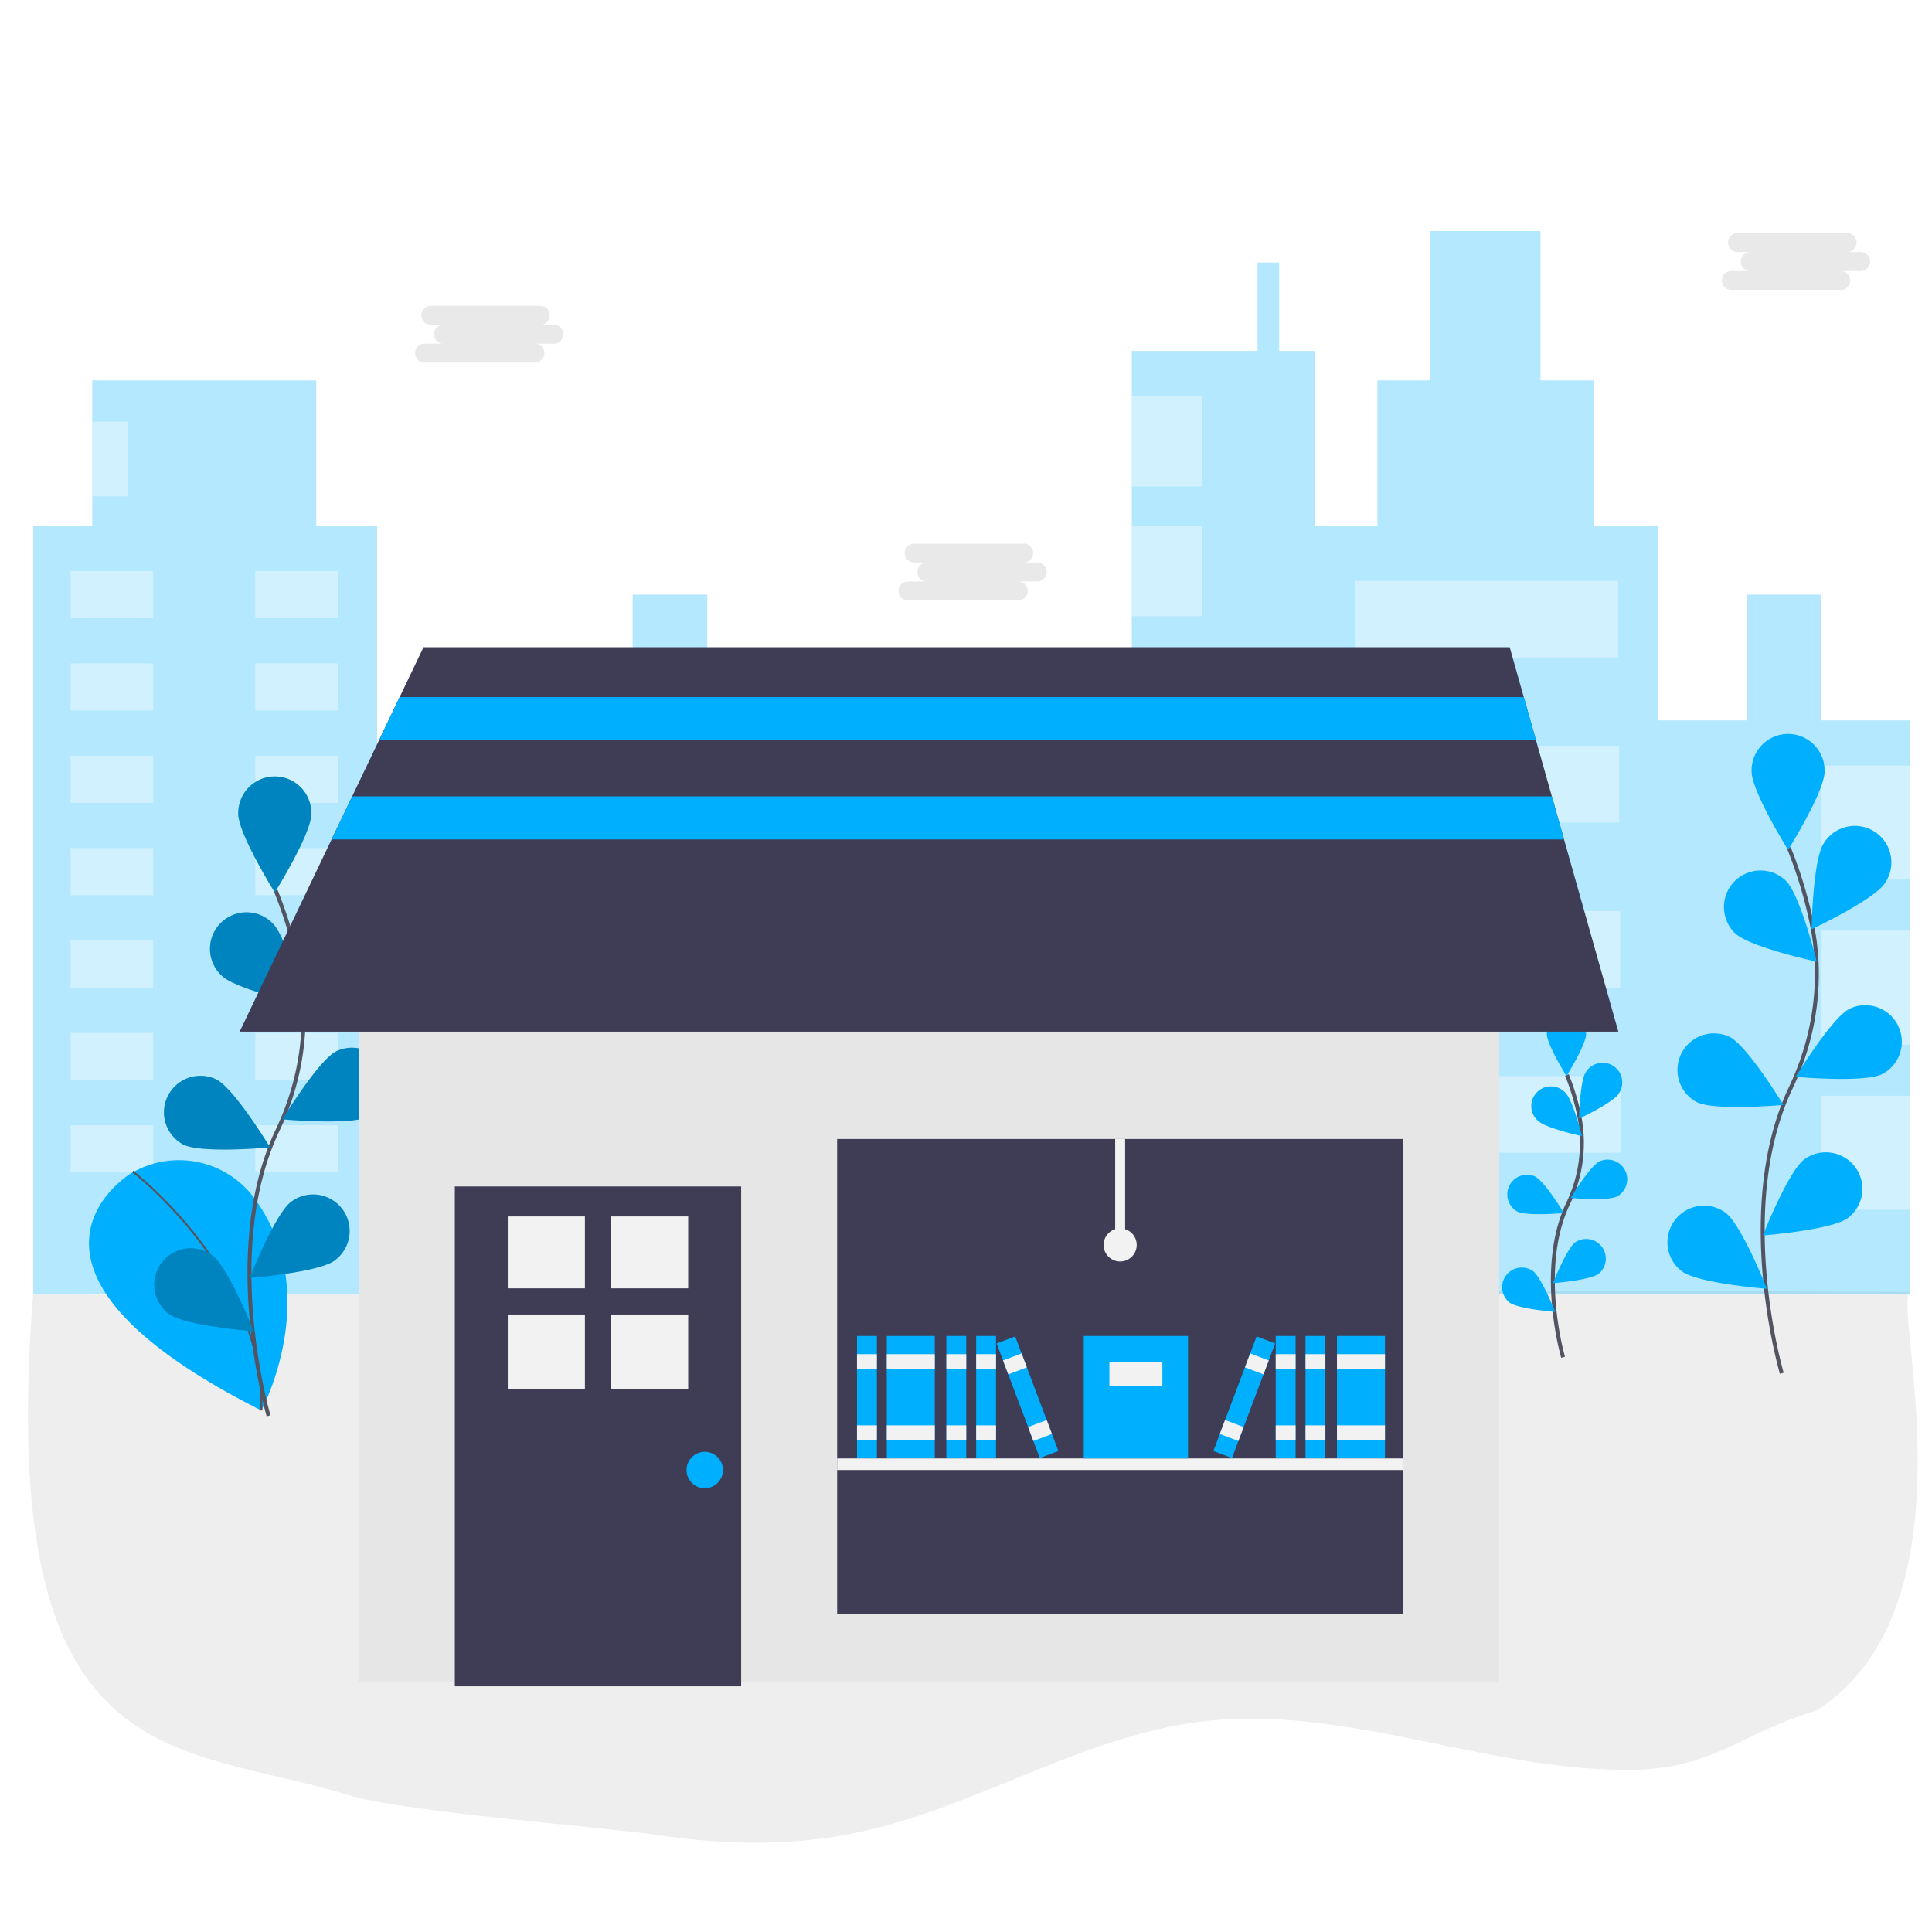 <?xml version="1.0" encoding="UTF-8" standalone="no"?>
<svg
   xmlns:dc="http://purl.org/dc/elements/1.1/"
   xmlns:cc="http://creativecommons.org/ns#"
   xmlns:rdf="http://www.w3.org/1999/02/22-rdf-syntax-ns#"
   xmlns:svg="http://www.w3.org/2000/svg"
   xmlns="http://www.w3.org/2000/svg"
   xmlns:xlink="http://www.w3.org/1999/xlink"
   xmlns:sodipodi="http://sodipodi.sourceforge.net/DTD/sodipodi-0.dtd"
   xmlns:inkscape="http://www.inkscape.org/namespaces/inkscape"
   width="175mm"
   height="175mm"
   viewBox="0 0 175 175"
   version="1.1"
   id="svg8"
   inkscape:version="1.0.1 (3bc2e813f5, 2020-09-07)"
   sodipodi:docname="commerces.svg"
   inkscape:export-filename="C:\Users\ilefevre\Documents\Cmonsite\Pictos Accès direct\Recadré\associations2.png"
   inkscape:export-xdpi="58.057144"
   inkscape:export-ydpi="58.057144">
  <defs
     id="defs2">
    <linearGradient
       id="ac3cc305-f6db-42f4-bbbd-32121ee27a74"
       x1="403.57"
       y1="833.5"
       x2="403.57"
       y2="218.16"
       gradientUnits="userSpaceOnUse">
      <stop
         offset="0"
         stop-color="gray"
         stop-opacity="0.25"
         id="stop994" />
      <stop
         offset="0.54"
         stop-color="gray"
         stop-opacity="0.12"
         id="stop996" />
      <stop
         offset="1"
         stop-color="gray"
         stop-opacity="0.1"
         id="stop998" />
    </linearGradient>
    <linearGradient
       id="ad14f186-b27f-416c-b629-0bafa2f1236e"
       x1="940.67"
       y1="825.72"
       x2="940.67"
       y2="263.72"
       xlink:href="#ac3cc305-f6db-42f4-bbbd-32121ee27a74" />
    <linearGradient
       id="ad14f186-b27f-416c-b629-0bafa2f1236e-4"
       x1="940.67"
       y1="825.72"
       x2="940.67"
       y2="263.72"
       xlink:href="#ac3cc305-f6db-42f4-bbbd-32121ee27a74" />
    <linearGradient
       id="f98c7255-8898-49c2-b340-75dadcc4ae5e"
       x1="819.93"
       y1="598.64"
       x2="819.93"
       y2="132.32"
       gradientUnits="userSpaceOnUse">
      <stop
         offset="0"
         stop-color="gray"
         stop-opacity="0.25"
         id="stop3105" />
      <stop
         offset="0.54"
         stop-color="gray"
         stop-opacity="0.12"
         id="stop3107" />
      <stop
         offset="1"
         stop-color="gray"
         stop-opacity="0.1"
         id="stop3109" />
    </linearGradient>
    <linearGradient
       id="92d33834-2d44-41fb-b7c9-5faa6db61f67"
       x1="855.68"
       y1="218.69"
       x2="855.68"
       y2="216.24"
       xlink:href="#f98c7255-8898-49c2-b340-75dadcc4ae5e" />
    <linearGradient
       id="2353f27f-2b2f-460e-adf7-0d1e44be71db"
       x1="476.17"
       y1="658.02"
       x2="476.17"
       y2="395.19"
       gradientTransform="rotate(90,629.01,560.64)"
       xlink:href="#f98c7255-8898-49c2-b340-75dadcc4ae5e" />
    <linearGradient
       id="4f6991c1-2d70-49f7-ad45-4cbe0a2e669a"
       x1="476.5"
       y1="725.77"
       x2="476.5"
       y2="463.92"
       gradientTransform="rotate(90,643.61,568.06)"
       xlink:href="#f98c7255-8898-49c2-b340-75dadcc4ae5e" />
    <linearGradient
       id="0ab0c4d5-5a87-488b-b190-408bea02e292"
       x1="456.74"
       y1="719.17"
       x2="456.74"
       y2="457.32"
       gradientTransform="rotate(90,617.54,562.87)"
       xlink:href="#f98c7255-8898-49c2-b340-75dadcc4ae5e" />
    <linearGradient
       id="7820c60a-6dd2-4e9e-820c-a335a5d419d8"
       x1="450.43"
       y1="726.27"
       x2="450.43"
       y2="464.42"
       gradientTransform="translate(123.74,-187.29)"
       xlink:href="#f98c7255-8898-49c2-b340-75dadcc4ae5e" />
    <linearGradient
       id="2438f751-850d-4f24-a458-729e3ad7bb58"
       x1="1003.59"
       y1="245.51"
       x2="1003.59"
       y2="74.84"
       gradientTransform="rotate(90,999.905,155.125)"
       xlink:href="#f98c7255-8898-49c2-b340-75dadcc4ae5e" />
    <linearGradient
       id="68c414b5-14a5-48aa-8252-53bc3664f500"
       x1="864.79"
       y1="849.53"
       x2="864.79"
       y2="427.42"
       xlink:href="#f98c7255-8898-49c2-b340-75dadcc4ae5e" />
    <linearGradient
       id="dcdd7e1b-93ae-4349-854b-9912b47642c8"
       x1="513.67"
       y1="843.12"
       x2="513.67"
       y2="56.12"
       gradientUnits="userSpaceOnUse">
      <stop
         offset="0"
         stop-color="gray"
         stop-opacity="0.25"
         id="stop4913" />
      <stop
         offset="0.54"
         stop-color="gray"
         stop-opacity="0.12"
         id="stop4915" />
      <stop
         offset="1"
         stop-color="gray"
         stop-opacity="0.1"
         id="stop4917" />
    </linearGradient>
    <linearGradient
       id="1e2c0012-142b-4e80-b266-1fa459546aa8"
       x1="567.33"
       y1="839.89"
       x2="567.33"
       y2="127.09"
       gradientUnits="userSpaceOnUse">
      <stop
         offset="0"
         stop-color="gray"
         stop-opacity="0.25"
         id="stop5769" />
      <stop
         offset="0.54"
         stop-color="gray"
         stop-opacity="0.12"
         id="stop5771" />
      <stop
         offset="1"
         stop-color="gray"
         stop-opacity="0.1"
         id="stop5773" />
    </linearGradient>
    <linearGradient
       id="96fd64a0-6351-4330-b812-2613840b356c"
       x1="625.32"
       y1="588.18"
       x2="625.32"
       y2="218.67"
       gradientUnits="userSpaceOnUse">
      <stop
         offset="0"
         stop-color="gray"
         stop-opacity="0.25"
         id="stop9059" />
      <stop
         offset="0.54"
         stop-color="gray"
         stop-opacity="0.12"
         id="stop9061" />
      <stop
         offset="1"
         stop-color="gray"
         stop-opacity="0.1"
         id="stop9063" />
    </linearGradient>
    <linearGradient
       id="65aaeda9-82be-4b39-9919-e403ba36e3f2"
       x1="933.17"
       y1="777.5"
       x2="933.17"
       y2="311.68"
       xlink:href="#96fd64a0-6351-4330-b812-2613840b356c" />
    <linearGradient
       id="05d1d1fb-9375-46f7-a562-a16a81ed75db"
       x1="187.32"
       y1="814.44"
       x2="187.32"
       y2="271.29"
       xlink:href="#96fd64a0-6351-4330-b812-2613840b356c" />
    <linearGradient
       id="1e2c0012-142b-4e80-b266-1fa459546aa8-6"
       x1="567.33"
       y1="839.89"
       x2="567.33"
       y2="127.09"
       gradientUnits="userSpaceOnUse">
      <stop
         offset="0"
         stop-color="gray"
         stop-opacity="0.25"
         id="stop9825" />
      <stop
         offset="0.54"
         stop-color="gray"
         stop-opacity="0.12"
         id="stop9827" />
      <stop
         offset="1"
         stop-color="gray"
         stop-opacity="0.1"
         id="stop9829" />
    </linearGradient>
    <linearGradient
       id="b7709055-0dd4-48d6-ac10-5a758f15d1a1"
       x1="443.56"
       y1="792.13"
       x2="443.56"
       y2="251.5"
       gradientUnits="userSpaceOnUse">
      <stop
         offset="0"
         stop-color="gray"
         stop-opacity="0.25"
         id="stop10281" />
      <stop
         offset="0.54"
         stop-color="gray"
         stop-opacity="0.12"
         id="stop10283" />
      <stop
         offset="1"
         stop-color="gray"
         stop-opacity="0.1"
         id="stop10285" />
    </linearGradient>
    <linearGradient
       id="f59ba046-7ebe-407e-be3d-c62856fc1078"
       x1="712"
       y1="788.54"
       x2="712"
       y2="248.5"
       xlink:href="#b7709055-0dd4-48d6-ac10-5a758f15d1a1" />
    <linearGradient
       id="65aaeda9-82be-4b39-9919-e403ba36e3f2-0"
       x1="933.17"
       y1="777.5"
       x2="933.17"
       y2="311.68"
       xlink:href="#96fd64a0-6351-4330-b812-2613840b356c" />
    <linearGradient
       id="05d1d1fb-9375-46f7-a562-a16a81ed75db-0"
       x1="187.32"
       y1="814.44"
       x2="187.32"
       y2="271.29"
       xlink:href="#96fd64a0-6351-4330-b812-2613840b356c" />
    <linearGradient
       id="a91ba363-77be-43f7-9cf6-91c4a3880d9c"
       x1="378.37"
       y1="732.81"
       x2="378.37"
       y2="130.21"
       gradientUnits="userSpaceOnUse">
      <stop
         offset="0"
         stop-color="gray"
         stop-opacity="0.25"
         id="stop11358" />
      <stop
         offset="0.54"
         stop-color="gray"
         stop-opacity="0.12"
         id="stop11360" />
      <stop
         offset="1"
         stop-color="gray"
         stop-opacity="0.1"
         id="stop11362" />
    </linearGradient>
    <linearGradient
       id="d1e6aa0e-d79d-4f6f-afbb-c37e9ed80ff9"
       x1="274.44"
       y1="409.32"
       x2="274.44"
       y2="248.16"
       xlink:href="#a91ba363-77be-43f7-9cf6-91c4a3880d9c" />
    <linearGradient
       id="a279b039-1afd-4281-8292-ccd5c8c9b734"
       x1="274.44"
       y1="361.44"
       x2="274.44"
       y2="261.01"
       xlink:href="#a91ba363-77be-43f7-9cf6-91c4a3880d9c" />
    <clipPath
       id="42e7b1d1-2be2-47b0-aacb-a853df270819"
       transform="translate(-179 -60.54)">
      <rect
         id="cf34cfb5-9399-4bae-9cea-d47bbef6cb3a"
         data-name="&lt;Rectangle&gt;"
         x="381.54"
         y="322.72"
         width="143.79"
         height="96.93"
         fill="#fff" />
    </clipPath>
    <linearGradient
       id="972637f2-71db-4198-9c75-a0854a7fe249"
       x1="274.44"
       y1="616.03"
       x2="274.44"
       y2="454.87"
       xlink:href="#a91ba363-77be-43f7-9cf6-91c4a3880d9c" />
    <linearGradient
       id="6c85befd-f960-412c-83e0-663d4b13bf85"
       x1="274.44"
       y1="568.15"
       x2="274.44"
       y2="467.72"
       xlink:href="#a91ba363-77be-43f7-9cf6-91c4a3880d9c" />
    <clipPath
       id="f66b8fac-771d-49bf-85c7-4ce29a79f723"
       transform="translate(-179 -60.54)">
      <rect
         id="7439734d-5f7c-428f-88ce-e68b86a45c07"
         data-name="&lt;Rectangle&gt;"
         x="381.54"
         y="529.42"
         width="143.79"
         height="96.93"
         fill="#fff" />
    </clipPath>
    <linearGradient
       id="598f8edf-c762-4b18-b52d-250fc678075a"
       x1="688.76"
       y1="765.86"
       x2="688.76"
       y2="163.26"
       gradientTransform="rotate(90,665.375,476.845)"
       xlink:href="#a91ba363-77be-43f7-9cf6-91c4a3880d9c" />
    <linearGradient
       id="013b841e-9a42-49b8-8a36-6db9ed002b72"
       x1="688.18"
       y1="568.49"
       x2="688.18"
       y2="409.67"
       gradientTransform="rotate(90,662.7,498.69)"
       xlink:href="#a91ba363-77be-43f7-9cf6-91c4a3880d9c" />
    <linearGradient
       id="f8cab3c1-d868-48bc-b87d-cd2075ddc26a"
       x1="810.6"
       y1="767.54"
       x2="810.6"
       y2="362.71"
       gradientUnits="userSpaceOnUse">
      <stop
         offset="0"
         stop-color="#b3b3b3"
         stop-opacity="0.25"
         id="stop11375" />
      <stop
         offset="0.54"
         stop-color="#b3b3b3"
         stop-opacity="0.1"
         id="stop11377" />
      <stop
         offset="1"
         stop-color="#b3b3b3"
         stop-opacity="0.05"
         id="stop11379" />
    </linearGradient>
    <linearGradient
       id="043d467e-585e-47c7-bb2c-06dd6f5be04b"
       x1="685.49"
       y1="507.08"
       x2="685.49"
       y2="487.6"
       gradientUnits="userSpaceOnUse">
      <stop
         offset="0"
         stop-opacity="0.12"
         id="stop11382" />
      <stop
         offset="0.55"
         stop-opacity="0.09"
         id="stop11384" />
      <stop
         offset="1"
         stop-opacity="0.02"
         id="stop11386" />
    </linearGradient>
    <linearGradient
       id="be08032f-102d-431e-9b5f-1e4ebfc8159b"
       x1="774.99"
       y1="484.73"
       x2="774.99"
       y2="425.15"
       xlink:href="#043d467e-585e-47c7-bb2c-06dd6f5be04b" />
    <linearGradient
       id="d1e6aa0e-d79d-4f6f-afbb-c37e9ed80ff9-4"
       x1="274.44"
       y1="409.32"
       x2="274.44"
       y2="248.16"
       xlink:href="#a91ba363-77be-43f7-9cf6-91c4a3880d9c" />
    <linearGradient
       id="a279b039-1afd-4281-8292-ccd5c8c9b734-0"
       x1="274.44"
       y1="361.44"
       x2="274.44"
       y2="261.01"
       xlink:href="#a91ba363-77be-43f7-9cf6-91c4a3880d9c" />
    <clipPath
       id="42e7b1d1-2be2-47b0-aacb-a853df270819-4"
       transform="translate(-179 -60.54)">
      <rect
         id="cf34cfb5-9399-4bae-9cea-d47bbef6cb3a-6"
         data-name="&lt;Rectangle&gt;"
         x="381.54"
         y="322.72"
         width="143.79"
         height="96.93"
         fill="#fff" />
    </clipPath>
    <linearGradient
       id="972637f2-71db-4198-9c75-a0854a7fe249-1"
       x1="274.44"
       y1="616.03"
       x2="274.44"
       y2="454.87"
       xlink:href="#a91ba363-77be-43f7-9cf6-91c4a3880d9c" />
    <linearGradient
       id="6c85befd-f960-412c-83e0-663d4b13bf85-1"
       x1="274.44"
       y1="568.15"
       x2="274.44"
       y2="467.72"
       xlink:href="#a91ba363-77be-43f7-9cf6-91c4a3880d9c" />
    <clipPath
       id="f66b8fac-771d-49bf-85c7-4ce29a79f723-4"
       transform="translate(-179 -60.54)">
      <rect
         id="7439734d-5f7c-428f-88ce-e68b86a45c07-1"
         data-name="&lt;Rectangle&gt;"
         x="381.54"
         y="529.42"
         width="143.79"
         height="96.93"
         fill="#fff" />
    </clipPath>
    <linearGradient
       id="598f8edf-c762-4b18-b52d-250fc678075a-6"
       x1="688.76"
       y1="765.86"
       x2="688.76"
       y2="163.26"
       gradientTransform="translate(1142.22 -188.53) rotate(90)"
       xlink:href="#a91ba363-77be-43f7-9cf6-91c4a3880d9c" />
    <linearGradient
       id="013b841e-9a42-49b8-8a36-6db9ed002b72-0"
       x1="688.18"
       y1="568.49"
       x2="688.18"
       y2="409.67"
       gradientTransform="translate(1161.39 -164.01) rotate(90)"
       xlink:href="#a91ba363-77be-43f7-9cf6-91c4a3880d9c" />
    <linearGradient
       id="f8cab3c1-d868-48bc-b87d-cd2075ddc26a-7"
       x1="810.6"
       y1="767.54"
       x2="810.6"
       y2="362.71"
       gradientUnits="userSpaceOnUse">
      <stop
         offset="0"
         stop-color="#b3b3b3"
         stop-opacity="0.25"
         id="stop11822" />
      <stop
         offset="0.54"
         stop-color="#b3b3b3"
         stop-opacity="0.1"
         id="stop11824" />
      <stop
         offset="1"
         stop-color="#b3b3b3"
         stop-opacity="0.05"
         id="stop11826" />
    </linearGradient>
    <linearGradient
       id="be08032f-102d-431e-9b5f-1e4ebfc8159b-6"
       x1="774.99"
       y1="484.73"
       x2="774.99"
       y2="425.15"
       xlink:href="#043d467e-585e-47c7-bb2c-06dd6f5be04b" />
    <linearGradient
       id="459c4fc8-d836-433f-a197-0a2a91cd58e2"
       x1="435.61"
       y1="529"
       x2="435.61"
       gradientUnits="userSpaceOnUse">
      <stop
         offset="0"
         stop-color="gray"
         stop-opacity="0.25"
         id="stop12341" />
      <stop
         offset="0.54"
         stop-color="gray"
         stop-opacity="0.12"
         id="stop12343" />
      <stop
         offset="1"
         stop-color="gray"
         stop-opacity="0.1"
         id="stop12345" />
    </linearGradient>
    <linearGradient
       id="342ea0e6-6062-49b7-bc20-c734cb7a73a4"
       x1="435.61"
       y1="488"
       x2="435.61"
       y2="95"
       xlink:href="#459c4fc8-d836-433f-a197-0a2a91cd58e2" />
    <linearGradient
       id="763d00b7-5a07-4818-8ebb-d18341e18e84"
       x1="171.55"
       y1="660.05"
       x2="171.55"
       y2="316.95"
       xlink:href="#459c4fc8-d836-433f-a197-0a2a91cd58e2" />
    <linearGradient
       id="92069d5c-e5f8-43fe-b38d-e54af900eab7"
       x1="171.55"
       y1="496.61"
       x2="171.55"
       y2="480.38"
       xlink:href="#459c4fc8-d836-433f-a197-0a2a91cd58e2" />
    <linearGradient
       id="cc2cb1f8-9965-47fb-9589-218376181648"
       x1="194.61"
       y1="489.5"
       x2="194.61"
       y2="382.5"
       xlink:href="#459c4fc8-d836-433f-a197-0a2a91cd58e2" />
    <linearGradient
       id="21b9629b-50a9-4ebb-aca6-e4e0185f53fc"
       x1="187.61"
       y1="544.5"
       x2="187.61"
       y2="488.5"
       xlink:href="#459c4fc8-d836-433f-a197-0a2a91cd58e2" />
    <linearGradient
       id="fcd1d80a-fd87-48d8-ac9f-c26a469979c7"
       x1="509.54"
       y1="778.88"
       x2="509.54"
       y2="769.85"
       gradientTransform="rotate(120,443.151,583.787)"
       xlink:href="#459c4fc8-d836-433f-a197-0a2a91cd58e2" />
    <linearGradient
       id="103b5314-699c-4416-ba96-f0315aa2be6d"
       x1="246.07"
       y1="679.17"
       x2="246.07"
       y2="670.14"
       gradientTransform="rotate(30,246.076,674.664)"
       xlink:href="#459c4fc8-d836-433f-a197-0a2a91cd58e2" />
    <linearGradient
       id="f7eccc56-af47-4388-bae2-3610c4149eb5"
       x1="364.44"
       y1="766.03"
       x2="364.44"
       y2="756.99"
       gradientTransform="rotate(30,707.775,31.032)"
       xlink:href="#459c4fc8-d836-433f-a197-0a2a91cd58e2" />
    <linearGradient
       id="bcd8726a-d7c5-49b1-9a44-0b3978539435"
       x1="643.63"
       y1="719.48"
       x2="643.63"
       y2="710.44"
       gradientTransform="rotate(120,529.496,505.511)"
       xlink:href="#459c4fc8-d836-433f-a197-0a2a91cd58e2" />
    <linearGradient
       id="391a46f9-b208-48d2-be26-d2096ab99e61"
       x1="627.41"
       y1="656.89"
       x2="627.41"
       y2="647.85"
       gradientTransform="rotate(120,539.293,488.854)"
       xlink:href="#459c4fc8-d836-433f-a197-0a2a91cd58e2" />
    <linearGradient
       id="83f8f054-eb9c-442d-b51f-167d68b16295"
       x1="643.63"
       y1="594.29"
       x2="643.63"
       y2="585.26"
       gradientTransform="rotate(120,555.949,479.058)"
       xlink:href="#459c4fc8-d836-433f-a197-0a2a91cd58e2" />
    <linearGradient
       id="ae1ae34d-eb1b-4711-a510-1c391231e596"
       x1="690"
       y1="547.93"
       x2="690"
       y2="538.89"
       gradientTransform="rotate(120,575.548,479.06)"
       xlink:href="#459c4fc8-d836-433f-a197-0a2a91cd58e2" />
    <linearGradient
       id="9891a10d-f6cd-4be8-8439-1a188b457eca"
       x1="818.66"
       y1="549.09"
       x2="818.66"
       y2="540.05"
       gradientTransform="rotate(120,602.492,506.489)"
       xlink:href="#459c4fc8-d836-433f-a197-0a2a91cd58e2" />
    <linearGradient
       id="fc0ab291-1c38-49b0-9137-a4534010b0cb"
       x1="863.87"
       y1="596.61"
       x2="863.87"
       y2="587.58"
       gradientTransform="rotate(120,602.004,526.087)"
       xlink:href="#459c4fc8-d836-433f-a197-0a2a91cd58e2" />
    <linearGradient
       id="28dee737-f47b-4c6f-813e-2c0be0b581eb"
       x1="877.78"
       y1="656.89"
       x2="877.78"
       y2="647.85"
       gradientTransform="rotate(120,592.206,541.764)"
       xlink:href="#459c4fc8-d836-433f-a197-0a2a91cd58e2" />
    <linearGradient
       id="228de15d-ea7a-43bb-9b48-ae33db5c4fe2"
       x1="863.87"
       y1="717.16"
       x2="863.87"
       y2="708.13"
       gradientTransform="rotate(120,576.527,551.565)"
       xlink:href="#459c4fc8-d836-433f-a197-0a2a91cd58e2" />
    <linearGradient
       id="b4d6f2bc-ae5e-476c-81ed-6eb215cdf2b8"
       x1="585.6"
       y1="663"
       x2="585.6"
       y2="249"
       gradientUnits="userSpaceOnUse">
      <stop
         offset="0"
         stop-color="gray"
         stop-opacity="0.25"
         id="stop12652" />
      <stop
         offset="0.54"
         stop-color="gray"
         stop-opacity="0.12"
         id="stop12654" />
      <stop
         offset="1"
         stop-color="gray"
         stop-opacity="0.1"
         id="stop12656" />
    </linearGradient>
    <linearGradient
       id="9c7f1c1e-55bc-40cd-85e2-0f597ed8a8ed"
       x1="266.19"
       y1="487.11"
       x2="266.19"
       y2="486.89"
       xlink:href="#b4d6f2bc-ae5e-476c-81ed-6eb215cdf2b8" />
    <linearGradient
       id="9ac4e148-2e83-4d81-ad56-620a328cd147"
       x1="252.55"
       y1="605"
       x2="252.55"
       y2="271"
       xlink:href="#b4d6f2bc-ae5e-476c-81ed-6eb215cdf2b8" />
    <linearGradient
       id="2bd42fb4-2e8b-436b-a616-1dc6bfdc374d"
       x1="852.66"
       y1="602"
       x2="852.66"
       y2="195"
       xlink:href="#b4d6f2bc-ae5e-476c-81ed-6eb215cdf2b8" />
    <linearGradient
       id="f0ea422a-a980-4a9e-8fad-43c87f6ba738"
       x1="421.86"
       y1="330.48"
       x2="421.86"
       y2="285.82"
       gradientUnits="userSpaceOnUse">
      <stop
         offset="0"
         stop-color="gray"
         stop-opacity="0.25"
         id="stop13228" />
      <stop
         offset="0.54"
         stop-color="gray"
         stop-opacity="0.12"
         id="stop13230" />
      <stop
         offset="1"
         stop-color="gray"
         stop-opacity="0.1"
         id="stop13232" />
    </linearGradient>
    <linearGradient
       id="ad2c5ae7-cdf4-4789-99a0-6bde37321e66"
       x1="516.9"
       y1="320.8"
       x2="516.9"
       y2="276.14"
       xlink:href="#f0ea422a-a980-4a9e-8fad-43c87f6ba738" />
    <linearGradient
       id="af61e5a9-3371-4284-9366-60d451e53b7c"
       x1="699.9"
       y1="472.8"
       x2="699.9"
       y2="428.14"
       xlink:href="#f0ea422a-a980-4a9e-8fad-43c87f6ba738" />
    <linearGradient
       id="afe800ea-76fc-42fa-87d3-444aeaebb97e"
       x1="293.63"
       y1="250.89"
       x2="293.63"
       y2="206.23"
       xlink:href="#f0ea422a-a980-4a9e-8fad-43c87f6ba738" />
    <linearGradient
       id="a0a14e29-1e29-4199-9658-2a5ebd9bc7a2"
       x1="385.29"
       y1="314.89"
       x2="385.29"
       y2="270.23"
       xlink:href="#f0ea422a-a980-4a9e-8fad-43c87f6ba738" />
    <linearGradient
       id="b9eaa648-e9e9-4a67-ba92-603c001fbd1d"
       x1="753.86"
       y1="472.48"
       x2="753.86"
       y2="427.82"
       xlink:href="#f0ea422a-a980-4a9e-8fad-43c87f6ba738" />
    <linearGradient
       id="f05d82f5-c8d6-44fc-8266-fef5229bfdcd"
       x1="834.86"
       y1="251.48"
       x2="834.86"
       y2="206.82"
       xlink:href="#f0ea422a-a980-4a9e-8fad-43c87f6ba738" />
    <linearGradient
       id="fed5a35b-50d2-4029-b1da-9e4ece87a2f7"
       x1="829.86"
       y1="393.48"
       x2="829.86"
       y2="348.82"
       xlink:href="#f0ea422a-a980-4a9e-8fad-43c87f6ba738" />
    <linearGradient
       id="a057bd9d-3da5-4ef9-9b1f-12de91a9714e"
       x1="864.86"
       y1="403.48"
       x2="864.86"
       y2="358.82"
       xlink:href="#f0ea422a-a980-4a9e-8fad-43c87f6ba738" />
    <linearGradient
       id="eb119f49-f305-49d7-b722-178b1b910dac"
       x1="717.29"
       y1="456.89"
       x2="717.29"
       y2="412.23"
       xlink:href="#f0ea422a-a980-4a9e-8fad-43c87f6ba738" />
    <linearGradient
       id="f18d0c9f-76a8-47d5-9395-c2e15513d6af"
       x1="722.29"
       y1="321.89"
       x2="722.29"
       y2="277.23"
       xlink:href="#f0ea422a-a980-4a9e-8fad-43c87f6ba738" />
    <linearGradient
       id="e96273f1-ace8-4241-9189-48d1ceb051fa"
       x1="122.28"
       y1="564.8"
       x2="344.94"
       y2="564.8"
       xlink:href="#f0ea422a-a980-4a9e-8fad-43c87f6ba738" />
    <linearGradient
       id="fa251bcb-f561-47ff-8b25-b5a12635a0f6"
       x1="277.86"
       y1="393.48"
       x2="277.86"
       y2="348.82"
       xlink:href="#f0ea422a-a980-4a9e-8fad-43c87f6ba738" />
    <linearGradient
       id="459c4fc8-d836-433f-a197-0a2a91cd58e2-4"
       x1="435.61"
       y1="529"
       x2="435.61"
       gradientUnits="userSpaceOnUse">
      <stop
         offset="0"
         stop-color="gray"
         stop-opacity="0.25"
         id="stop13618" />
      <stop
         offset="0.54"
         stop-color="gray"
         stop-opacity="0.12"
         id="stop13620" />
      <stop
         offset="1"
         stop-color="gray"
         stop-opacity="0.1"
         id="stop13622" />
    </linearGradient>
    <linearGradient
       id="342ea0e6-6062-49b7-bc20-c734cb7a73a4-7"
       x1="435.61"
       y1="488"
       x2="435.61"
       y2="95"
       xlink:href="#459c4fc8-d836-433f-a197-0a2a91cd58e2-4" />
    <linearGradient
       id="763d00b7-5a07-4818-8ebb-d18341e18e84-2"
       x1="171.55"
       y1="660.05"
       x2="171.55"
       y2="316.95"
       xlink:href="#459c4fc8-d836-433f-a197-0a2a91cd58e2-4" />
    <linearGradient
       id="92069d5c-e5f8-43fe-b38d-e54af900eab7-3"
       x1="171.55"
       y1="496.61"
       x2="171.55"
       y2="480.38"
       xlink:href="#459c4fc8-d836-433f-a197-0a2a91cd58e2-4" />
    <linearGradient
       id="cc2cb1f8-9965-47fb-9589-218376181648-2"
       x1="194.61"
       y1="489.5"
       x2="194.61"
       y2="382.5"
       xlink:href="#459c4fc8-d836-433f-a197-0a2a91cd58e2-4" />
    <linearGradient
       id="21b9629b-50a9-4ebb-aca6-e4e0185f53fc-1"
       x1="187.61"
       y1="544.5"
       x2="187.61"
       y2="488.5"
       xlink:href="#459c4fc8-d836-433f-a197-0a2a91cd58e2-4" />
    <linearGradient
       id="fcd1d80a-fd87-48d8-ac9f-c26a469979c7-2"
       x1="509.54"
       y1="778.88"
       x2="509.54"
       y2="769.85"
       gradientTransform="translate(1170.3 491.9) rotate(120)"
       xlink:href="#459c4fc8-d836-433f-a197-0a2a91cd58e2-4" />
    <linearGradient
       id="103b5314-699c-4416-ba96-f0315aa2be6d-6"
       x1="246.07"
       y1="679.17"
       x2="246.07"
       y2="670.14"
       gradientTransform="translate(370.3 -32.65) rotate(30)"
       xlink:href="#459c4fc8-d836-433f-a197-0a2a91cd58e2-4" />
    <linearGradient
       id="f7eccc56-af47-4388-bae2-3610c4149eb5-4"
       x1="364.44"
       y1="766.03"
       x2="364.44"
       y2="756.99"
       gradientTransform="translate(110.34 -349.73) rotate(30)"
       xlink:href="#459c4fc8-d836-433f-a197-0a2a91cd58e2-4" />
    <linearGradient
       id="bcd8726a-d7c5-49b1-9a44-0b3978539435-4"
       x1="643.63"
       y1="719.48"
       x2="643.63"
       y2="710.44"
       gradientTransform="translate(1232.03 299.71) rotate(120)"
       xlink:href="#459c4fc8-d836-433f-a197-0a2a91cd58e2-4" />
    <linearGradient
       id="391a46f9-b208-48d2-be26-d2096ab99e61-1"
       x1="627.41"
       y1="656.89"
       x2="627.41"
       y2="647.85"
       gradientTransform="translate(1232.3 266.24) rotate(120)"
       xlink:href="#459c4fc8-d836-433f-a197-0a2a91cd58e2-4" />
    <linearGradient
       id="83f8f054-eb9c-442d-b51f-167d68b16295-7"
       x1="643.63"
       y1="594.29"
       x2="643.63"
       y2="585.26"
       gradientTransform="translate(1248.8 237.12) rotate(120)"
       xlink:href="#459c4fc8-d836-433f-a197-0a2a91cd58e2-4" />
    <linearGradient
       id="ae1ae34d-eb1b-4711-a510-1c391231e596-2"
       x1="690"
       y1="547.93"
       x2="690"
       y2="538.89"
       gradientTransform="translate(1278.2 220.15) rotate(120)"
       xlink:href="#459c4fc8-d836-433f-a197-0a2a91cd58e2-4" />
    <linearGradient
       id="9891a10d-f6cd-4be8-8439-1a188b457eca-2"
       x1="818.66"
       y1="549.09"
       x2="818.66"
       y2="540.05"
       gradientTransform="translate(1342.37 237.96) rotate(120)"
       xlink:href="#459c4fc8-d836-433f-a197-0a2a91cd58e2-4" />
    <linearGradient
       id="fc0ab291-1c38-49b0-9137-a4534010b0cb-0"
       x1="863.87"
       y1="596.61"
       x2="863.87"
       y2="587.58"
       gradientTransform="translate(1358.61 267.78) rotate(120)"
       xlink:href="#459c4fc8-d836-433f-a197-0a2a91cd58e2-4" />
    <linearGradient
       id="28dee737-f47b-4c6f-813e-2c0be0b581eb-4"
       x1="877.78"
       y1="656.89"
       x2="877.78"
       y2="647.85"
       gradientTransform="translate(1357.49 299.78) rotate(120)"
       xlink:href="#459c4fc8-d836-433f-a197-0a2a91cd58e2-4" />
    <linearGradient
       id="228de15d-ea7a-43bb-9b48-ae33db5c4fe2-8"
       x1="863.87"
       y1="717.16"
       x2="863.87"
       y2="708.13"
       gradientTransform="translate(1342.46 328.06) rotate(120)"
       xlink:href="#459c4fc8-d836-433f-a197-0a2a91cd58e2-4" />
    <linearGradient
       id="9c7f1c1e-55bc-40cd-85e2-0f597ed8a8ed-7"
       x1="266.19"
       y1="487.11"
       x2="266.19"
       y2="486.89"
       xlink:href="#b4d6f2bc-ae5e-476c-81ed-6eb215cdf2b8" />
    <linearGradient
       id="9ac4e148-2e83-4d81-ad56-620a328cd147-4"
       x1="252.55"
       y1="605"
       x2="252.55"
       y2="271"
       xlink:href="#b4d6f2bc-ae5e-476c-81ed-6eb215cdf2b8" />
    <linearGradient
       id="2bd42fb4-2e8b-436b-a616-1dc6bfdc374d-6"
       x1="852.66"
       y1="602"
       x2="852.66"
       y2="195"
       xlink:href="#b4d6f2bc-ae5e-476c-81ed-6eb215cdf2b8" />
    <linearGradient
       id="ad2c5ae7-cdf4-4789-99a0-6bde37321e66-9"
       x1="516.9"
       y1="320.8"
       x2="516.9"
       y2="276.14"
       xlink:href="#f0ea422a-a980-4a9e-8fad-43c87f6ba738" />
    <linearGradient
       id="af61e5a9-3371-4284-9366-60d451e53b7c-3"
       x1="699.9"
       y1="472.8"
       x2="699.9"
       y2="428.14"
       xlink:href="#f0ea422a-a980-4a9e-8fad-43c87f6ba738" />
    <linearGradient
       id="afe800ea-76fc-42fa-87d3-444aeaebb97e-6"
       x1="293.63"
       y1="250.89"
       x2="293.63"
       y2="206.23"
       xlink:href="#f0ea422a-a980-4a9e-8fad-43c87f6ba738" />
    <linearGradient
       id="a0a14e29-1e29-4199-9658-2a5ebd9bc7a2-3"
       x1="385.29"
       y1="314.89"
       x2="385.29"
       y2="270.23"
       xlink:href="#f0ea422a-a980-4a9e-8fad-43c87f6ba738" />
    <linearGradient
       id="b9eaa648-e9e9-4a67-ba92-603c001fbd1d-9"
       x1="753.86"
       y1="472.48"
       x2="753.86"
       y2="427.82"
       xlink:href="#f0ea422a-a980-4a9e-8fad-43c87f6ba738" />
    <linearGradient
       id="f05d82f5-c8d6-44fc-8266-fef5229bfdcd-9"
       x1="834.86"
       y1="251.48"
       x2="834.86"
       y2="206.82"
       xlink:href="#f0ea422a-a980-4a9e-8fad-43c87f6ba738" />
    <linearGradient
       id="fed5a35b-50d2-4029-b1da-9e4ece87a2f7-4"
       x1="829.86"
       y1="393.48"
       x2="829.86"
       y2="348.82"
       xlink:href="#f0ea422a-a980-4a9e-8fad-43c87f6ba738" />
    <linearGradient
       id="a057bd9d-3da5-4ef9-9b1f-12de91a9714e-0"
       x1="864.86"
       y1="403.48"
       x2="864.86"
       y2="358.82"
       xlink:href="#f0ea422a-a980-4a9e-8fad-43c87f6ba738" />
    <linearGradient
       id="eb119f49-f305-49d7-b722-178b1b910dac-4"
       x1="717.29"
       y1="456.89"
       x2="717.29"
       y2="412.23"
       xlink:href="#f0ea422a-a980-4a9e-8fad-43c87f6ba738" />
    <linearGradient
       id="f18d0c9f-76a8-47d5-9395-c2e15513d6af-9"
       x1="722.29"
       y1="321.89"
       x2="722.29"
       y2="277.23"
       xlink:href="#f0ea422a-a980-4a9e-8fad-43c87f6ba738" />
    <linearGradient
       id="e96273f1-ace8-4241-9189-48d1ceb051fa-2"
       x1="122.28"
       y1="564.8"
       x2="344.94"
       y2="564.8"
       xlink:href="#f0ea422a-a980-4a9e-8fad-43c87f6ba738" />
    <linearGradient
       id="fa251bcb-f561-47ff-8b25-b5a12635a0f6-2"
       x1="277.86"
       y1="393.48"
       x2="277.86"
       y2="348.82"
       xlink:href="#f0ea422a-a980-4a9e-8fad-43c87f6ba738" />
    <linearGradient
       id="ee7ff6c2-6d58-42a9-a622-110c5ec5bcab"
       x1="-1493.92"
       y1="802.7"
       x2="-1493.92"
       y2="426.99"
       gradientTransform="matrix(-1, 0, 0, 1, -573.82, 0)"
       gradientUnits="userSpaceOnUse">
      <stop
         offset="0"
         stop-color="gray"
         stop-opacity="0.25"
         id="stop14881" />
      <stop
         offset="0.54"
         stop-color="gray"
         stop-opacity="0.12"
         id="stop14883" />
      <stop
         offset="1"
         stop-color="gray"
         stop-opacity="0.1"
         id="stop14885" />
    </linearGradient>
    <linearGradient
       id="a3ee91f6-e93b-4ca2-baa5-c12ff4583bd6"
       x1="2327.03"
       y1="836.86"
       x2="2327.03"
       y2="294"
       gradientTransform="translate(-1992)"
       xlink:href="#ee7ff6c2-6d58-42a9-a622-110c5ec5bcab" />
    <linearGradient
       id="a3ee91f6-e93b-4ca2-baa5-c12ff4583bd6-6"
       x1="2327.03"
       y1="836.86"
       x2="2327.03"
       y2="294"
       gradientTransform="translate(-1992)"
       xlink:href="#ee7ff6c2-6d58-42a9-a622-110c5ec5bcab" />
    <filter
       inkscape:collect="always"
       style="color-interpolation-filters:sRGB"
       id="filter17606"
       x="-8.9950504e-05"
       width="1"
       y="-0"
       height="1">
      <feGaussianBlur
         inkscape:collect="always"
         stdDeviation="0.006"
         id="feGaussianBlur17608" />
    </filter>
    <linearGradient
       id="3cf802be-0480-4c68-848a-073112220499"
       x1="635.22"
       y1="545.34"
       x2="635.22"
       y2="43.42"
       gradientUnits="userSpaceOnUse">
      <stop
         offset="0"
         stop-color="gray"
         stop-opacity="0.25"
         id="stop17610" />
      <stop
         offset="0.54"
         stop-color="gray"
         stop-opacity="0.12"
         id="stop17612" />
      <stop
         offset="1"
         stop-color="gray"
         stop-opacity="0.1"
         id="stop17614" />
    </linearGradient>
    <linearGradient
       id="5075b4d4-ce6f-410a-b63e-15cf2dd063e7"
       x1="478.38"
       y1="695.72"
       x2="478.38"
       y2="33.2"
       gradientUnits="userSpaceOnUse">
      <stop
         offset="0"
         stop-color="gray"
         stop-opacity="0.25"
         id="stop19187" />
      <stop
         offset="0.54"
         stop-color="gray"
         stop-opacity="0.12"
         id="stop19189" />
      <stop
         offset="1"
         stop-color="gray"
         stop-opacity="0.1"
         id="stop19191" />
    </linearGradient>
    <linearGradient
       id="dee71953-6e04-4c93-a054-139b0acb5af5"
       x1="1834.21"
       y1="806.87"
       x2="1834.21"
       y2="194.98"
       gradientTransform="matrix(-1,0,0,1,2766,0)"
       xlink:href="#5075b4d4-ce6f-410a-b63e-15cf2dd063e7" />
    <linearGradient
       id="154b1a25-d2d5-4d24-bf12-65113bdf24ef"
       x1="281.77"
       y1="766.42"
       x2="281.77"
       y2="356.78"
       gradientUnits="userSpaceOnUse">
      <stop
         offset="0"
         stop-color="gray"
         stop-opacity="0.25"
         id="stop20074" />
      <stop
         offset="0.54"
         stop-color="gray"
         stop-opacity="0.12"
         id="stop20076" />
      <stop
         offset="1"
         stop-color="gray"
         stop-opacity="0.1"
         id="stop20078" />
    </linearGradient>
    <linearGradient
       id="f1776664-37cb-48f1-80ae-30292b15ef38"
       x1="282.79"
       y1="784.76"
       x2="282.79"
       y2="753.17"
       xlink:href="#154b1a25-d2d5-4d24-bf12-65113bdf24ef" />
    <linearGradient
       id="cf3a3245-c568-4114-8717-b243d46b2a23"
       x1="376"
       y1="417.12"
       x2="376"
       y2="120.14"
       xlink:href="#154b1a25-d2d5-4d24-bf12-65113bdf24ef" />
    <linearGradient
       id="8b3f97c1-33fb-40e9-8f93-a5df9caeeb34"
       x1="376"
       y1="407.73"
       x2="376"
       y2="129.53"
       xlink:href="#154b1a25-d2d5-4d24-bf12-65113bdf24ef" />
    <linearGradient
       id="5763ee86-6263-43d4-9570-4db35da706dc"
       x1="278.71"
       y1="332.33"
       x2="278.71"
       y2="240.62"
       xlink:href="#154b1a25-d2d5-4d24-bf12-65113bdf24ef" />
    <linearGradient
       id="c0ee58d2-4045-4f64-8068-9a1b57d12ec8"
       x1="278.71"
       y1="324.54"
       x2="278.71"
       y2="248.4"
       xlink:href="#154b1a25-d2d5-4d24-bf12-65113bdf24ef" />
    <linearGradient
       id="b7351db0-8488-47e6-875e-ad79cd85291f"
       x1="379.43"
       y1="528.7"
       x2="379.43"
       y2="399.85"
       xlink:href="#154b1a25-d2d5-4d24-bf12-65113bdf24ef" />
    <linearGradient
       id="df2d30de-7c93-457c-a852-558035659571"
       x1="372.98"
       y1="528.83"
       x2="372.98"
       y2="406.67"
       xlink:href="#154b1a25-d2d5-4d24-bf12-65113bdf24ef" />
    <linearGradient
       id="810a073f-ed65-4f91-bd1c-fe863edb79d8"
       x1="317.13"
       y1="469.09"
       x2="317.13"
       y2="351.45"
       xlink:href="#154b1a25-d2d5-4d24-bf12-65113bdf24ef" />
    <linearGradient
       id="80aa0821-7704-436a-990d-04bcfc5f5995"
       x1="377.53"
       y1="416.44"
       x2="377.53"
       y2="387.91"
       xlink:href="#154b1a25-d2d5-4d24-bf12-65113bdf24ef" />
    <linearGradient
       id="af85e265-87c7-4448-8525-9b56db40aa3d"
       x1="377.53"
       y1="413.39"
       x2="377.53"
       y2="384.86"
       xlink:href="#154b1a25-d2d5-4d24-bf12-65113bdf24ef" />
    <linearGradient
       id="47c578f4-0670-48af-99fb-bd8518179770"
       x1="685.33"
       y1="676.36"
       x2="685.33"
       y2="279.53"
       xlink:href="#154b1a25-d2d5-4d24-bf12-65113bdf24ef" />
    <linearGradient
       id="e2e6f350-b5ca-4a1b-97fa-8ad82b1378fe"
       x1="774.13"
       y1="337.35"
       x2="774.13"
       y2="337.1"
       gradientTransform="matrix(-1, 0, 0, 1, 1184, 0)"
       gradientUnits="userSpaceOnUse">
      <stop
         offset="0"
         stop-color="gray"
         stop-opacity="0.25"
         id="stop20787" />
      <stop
         offset="0.54"
         stop-color="gray"
         stop-opacity="0.12"
         id="stop20789" />
      <stop
         offset="1"
         stop-color="gray"
         stop-opacity="0.1"
         id="stop20791" />
    </linearGradient>
    <linearGradient
       id="e032e4db-4b5a-4772-82a4-e151341a8119"
       x1="511.77"
       y1="675.55"
       x2="511.77"
       y2="284.01"
       xlink:href="#e2e6f350-b5ca-4a1b-97fa-8ad82b1378fe"
       gradientTransform="matrix(0.043,0,0,0.043,-4.818,19.876)" />
    <linearGradient
       id="796bd2e3-6922-48c9-8d61-1a37047129f5"
       x1="518.3"
       y1="270.01"
       x2="518.3"
       y2="195.01"
       xlink:href="#e2e6f350-b5ca-4a1b-97fa-8ad82b1378fe"
       gradientTransform="matrix(0.043,0,0,0.043,-4.818,19.876)" />
    <linearGradient
       id="fd3c50c2-1925-4067-85c5-f26d2d595195"
       x1="1016.25"
       y1="529.56"
       x2="1016.25"
       y2="466.66"
       xlink:href="#e2e6f350-b5ca-4a1b-97fa-8ad82b1378fe"
       gradientTransform="matrix(0.077,0,0,0.077,-4.281,9.002)" />
    <linearGradient
       id="1c0a27d4-1f07-420a-99e3-d67bda5d7f31"
       x1="1039.34"
       y1="567.37"
       x2="1039.34"
       y2="504.47"
       xlink:href="#e2e6f350-b5ca-4a1b-97fa-8ad82b1378fe"
       gradientTransform="matrix(0.077,0,0,0.077,-4.281,9.002)" />
    <linearGradient
       id="d64dd008-0b7c-476d-9152-2ee1019c24ab"
       x1="778.88"
       y1="597.01"
       x2="778.88"
       y2="287.01"
       gradientUnits="userSpaceOnUse">
      <stop
         offset="0"
         stop-color="gray"
         stop-opacity="0.25"
         id="stop21317" />
      <stop
         offset="0.54"
         stop-color="gray"
         stop-opacity="0.12"
         id="stop21319" />
      <stop
         offset="1"
         stop-color="gray"
         stop-opacity="0.1"
         id="stop21321" />
    </linearGradient>
    <linearGradient
       id="b18575fc-07c4-4a11-b143-4649daeb988c"
       x1="514.35"
       y1="472.3"
       x2="514.35"
       y2="454.49"
       xlink:href="#d64dd008-0b7c-476d-9152-2ee1019c24ab" />
    <linearGradient
       id="e166b746-489b-40ec-b044-481417f87da8"
       x1="430.02"
       y1="841.28"
       x2="430.02"
       y2="145.5"
       gradientUnits="userSpaceOnUse">
      <stop
         offset="0"
         stop-color="gray"
         stop-opacity="0.25"
         id="stop21685" />
      <stop
         offset="0.54"
         stop-color="gray"
         stop-opacity="0.12"
         id="stop21687" />
      <stop
         offset="1"
         stop-color="gray"
         stop-opacity="0.1"
         id="stop21689" />
    </linearGradient>
    <linearGradient
       id="fb002706-ca86-4a39-b11f-6baa546b4cba"
       x1="612.52"
       y1="436.02"
       x2="612.52"
       y2="230.97"
       xlink:href="#e166b746-489b-40ec-b044-481417f87da8" />
    <radialGradient
       id="bfe43627-fb64-451a-a60b-63ec0f3e2f01"
       cx="626.92"
       cy="274.41"
       r="10.14"
       gradientUnits="userSpaceOnUse">
      <stop
         offset="0"
         stop-color="#fff"
         id="stop21693" />
      <stop
         offset="1"
         id="stop21695" />
    </radialGradient>
    <radialGradient
       id="e811d1d0-4999-4f48-8b1f-72c39353b589"
       cx="1932.92"
       cy="274.41"
       r="10.14"
       gradientTransform="matrix(-1,0,0,1,2529,0)"
       xlink:href="#bfe43627-fb64-451a-a60b-63ec0f3e2f01" />
    <linearGradient
       id="60552b3d-cc23-4bcb-bcbd-c0b00e2743d7"
       x1="454.54"
       y1="832.71"
       x2="454.54"
       y2="147.53"
       gradientUnits="userSpaceOnUse"
       gradientTransform="matrix(0.032,0,0,0.032,94.359,38.935)">
      <stop
         offset="0"
         stop-color="gray"
         stop-opacity="0.25"
         id="stop22517" />
      <stop
         offset="0.54"
         stop-color="gray"
         stop-opacity="0.12"
         id="stop22519" />
      <stop
         offset="1"
         stop-color="gray"
         stop-opacity="0.1"
         id="stop22521" />
    </linearGradient>
    <linearGradient
       id="24f03e8c-5c7e-4fae-8483-b5d808403054"
       x1="410.65"
       y1="444.9"
       x2="677"
       y2="444.9"
       gradientUnits="userSpaceOnUse">
      <stop
         offset="0"
         stop-color="gray"
         stop-opacity="0.25"
         id="stop24220" />
      <stop
         offset="0.54"
         stop-color="gray"
         stop-opacity="0.12"
         id="stop24222" />
      <stop
         offset="1"
         stop-color="gray"
         stop-opacity="0.1"
         id="stop24224" />
    </linearGradient>
    <linearGradient
       id="00c9c3cb-352a-4ad1-9ec3-c89fe8d1d33c"
       x1="518.88"
       y1="466.38"
       x2="520.07"
       y2="466.38"
       xlink:href="#24f03e8c-5c7e-4fae-8483-b5d808403054" />
    <linearGradient
       id="120917fe-dde0-4ef5-b791-4b8cdc7eaea0"
       x1="519.81"
       y1="467.31"
       x2="521.01"
       y2="467.31"
       xlink:href="#24f03e8c-5c7e-4fae-8483-b5d808403054" />
    <linearGradient
       id="d6588c0b-28b1-4044-81f0-862b52dadcf0"
       x1="519.81"
       y1="466.38"
       x2="521.01"
       y2="466.38"
       xlink:href="#24f03e8c-5c7e-4fae-8483-b5d808403054" />
  </defs>
  <sodipodi:namedview
     id="base"
     pagecolor="#ffffff"
     bordercolor="#666666"
     borderopacity="1.0"
     inkscape:pageopacity="0.0"
     inkscape:pageshadow="2"
     inkscape:zoom="0.67993368"
     inkscape:cx="255.55857"
     inkscape:cy="425.38459"
     inkscape:document-units="mm"
     inkscape:current-layer="layer7"
     inkscape:document-rotation="0"
     showgrid="false"
     inkscape:window-width="1920"
     inkscape:window-height="1018"
     inkscape:window-x="-8"
     inkscape:window-y="-8"
     inkscape:window-maximized="1"
     showguides="true"
     inkscape:guide-bbox="true">
    <sodipodi:guide
       position="87.554,163.326"
       orientation="1,0"
       id="guide1564" />
    <sodipodi:guide
       position="87.264,87.835"
       orientation="0,-1"
       id="guide1566" />
  </sodipodi:namedview>
  <g
     inkscape:groupmode="layer"
     id="layer7"
     inkscape:label="Calque 5"
     style="display:inline">
    <path
       d="m 633.99,-114.476 c -6.423,3.311 35.689,103.973 -16.163,145.909 -24.529,10.356 -32.86,23.393 -59.211,26.947 -49.491,6.586 -100.56,-11.457 -149.185,-0.198 -40.731,9.4 -74.417,38.205 -114.209,51.033 -18.503,5.963 -37.754,8.3 -57.177,8.3 h -2.508 c -2.406,-0.03 -4.793,-0.09 -7.163,-0.18 -19.693,-0.74 -87.703,1.732 -107.008,-1.994 C 60.409,103.613 0.549,123.117 -4.707,-43.165 138.711,-58.458 377.769,-87.766 633.99,-114.476 Z"
       fill="#252223"
       opacity="0.1"
       id="path24236"
       style="display:inline;opacity:0.278;stroke-width:0.902;filter:url(#filter17606)"
       transform="matrix(0.263,0.029,-0.029,0.263,2.984,128.744)"
       sodipodi:nodetypes="cccccsccccc" />
  </g>
  <g
     inkscape:groupmode="layer"
     id="layer8"
     inkscape:label="Calque 6"
     style="display:inline;filter:url(#filter17606)">
    <g
       id="g24654"
       transform="matrix(0.178,0,0,0.178,3.013,20.93)">
      <path
         d="M -10.73,747.34"
         transform="translate(-122.5,-109.75)"
         fill="none"
         stroke="#535461"
         stroke-miterlimit="10"
         stroke-width="2"
         id="path24234" />
      <polygon
         points="303,249 303,372 263,372 263,300 215,300 215,372 175,372 175,150 144,150 144,76 30,76 30,150 0,150 0,541 175,541 303,541 431,541 559,541 652,541 827,541 955,541 955,249 910,249 910,185 872,185 872,249 827,249 827,150 794,150 794,76 767,76 767,0 711,0 711,76 684,76 684,150 652,150 652,61 634,61 634,16 623,16 623,61 559,61 559,345 510,345 510,315 480,315 480,345 431,345 431,249 343,249 343,185 305,185 305,249 "
         fill="#00b0ff"
         opacity="0.3"
         id="polygon24238" />
      <rect
         x="19"
         y="173"
         width="42"
         height="24"
         fill="#ffffff"
         opacity="0.4"
         id="rect24240" />
      <rect
         x="235.5"
         y="282.75"
         width="42"
         height="24"
         transform="rotate(180,195.25,239.875)"
         fill="#ffffff"
         opacity="0.4"
         id="rect24242" />
      <rect
         x="19"
         y="220"
         width="42"
         height="24"
         fill="#ffffff"
         opacity="0.4"
         id="rect24244" />
      <rect
         x="235.5"
         y="329.75"
         width="42"
         height="24"
         transform="rotate(180,195.25,286.875)"
         fill="#ffffff"
         opacity="0.4"
         id="rect24246" />
      <rect
         x="19"
         y="267"
         width="42"
         height="24"
         fill="#ffffff"
         opacity="0.4"
         id="rect24248" />
      <rect
         x="235.5"
         y="376.75"
         width="42"
         height="24"
         transform="rotate(180,195.25,333.875)"
         fill="#ffffff"
         opacity="0.4"
         id="rect24250" />
      <rect
         x="19"
         y="314"
         width="42"
         height="24"
         fill="#ffffff"
         opacity="0.4"
         id="rect24252" />
      <rect
         x="235.5"
         y="423.75"
         width="42"
         height="24"
         transform="rotate(180,195.25,380.875)"
         fill="#ffffff"
         opacity="0.4"
         id="rect24254" />
      <rect
         x="19"
         y="361"
         width="42"
         height="24"
         fill="#ffffff"
         opacity="0.4"
         id="rect24256" />
      <rect
         x="235.5"
         y="470.75"
         width="42"
         height="24"
         transform="rotate(180,195.25,427.875)"
         fill="#ffffff"
         opacity="0.4"
         id="rect24258" />
      <rect
         x="19"
         y="408"
         width="42"
         height="24"
         fill="#ffffff"
         opacity="0.4"
         id="rect24260" />
      <rect
         x="235.5"
         y="517.75"
         width="42"
         height="24"
         transform="rotate(180,195.25,474.875)"
         fill="#ffffff"
         opacity="0.4"
         id="rect24262" />
      <rect
         x="19"
         y="455"
         width="42"
         height="24"
         fill="#ffffff"
         opacity="0.4"
         id="rect24264" />
      <rect
         x="235.5"
         y="564.75"
         width="42"
         height="24"
         transform="rotate(180,195.25,521.875)"
         fill="#ffffff"
         opacity="0.4"
         id="rect24266" />
      <rect
         x="190"
         y="396"
         width="98"
         height="12"
         fill="#ffffff"
         opacity="0.4"
         id="rect24268" />
      <rect
         x="190"
         y="414"
         width="98"
         height="12"
         fill="#ffffff"
         opacity="0.4"
         id="rect24270" />
      <rect
         x="190"
         y="432"
         width="98"
         height="12"
         fill="#ffffff"
         opacity="0.4"
         id="rect24272" />
      <rect
         x="446"
         y="402"
         width="98"
         height="12"
         fill="#ffffff"
         opacity="0.4"
         id="rect24274" />
      <rect
         x="446"
         y="420"
         width="98"
         height="12"
         fill="#ffffff"
         opacity="0.4"
         id="rect24276" />
      <rect
         x="446"
         y="438"
         width="98"
         height="12"
         fill="#ffffff"
         opacity="0.4"
         id="rect24278" />
      <rect
         x="190"
         y="450"
         width="98"
         height="12"
         fill="#ffffff"
         opacity="0.4"
         id="rect24280" />
      <rect
         x="190"
         y="468"
         width="98"
         height="12"
         fill="#ffffff"
         opacity="0.4"
         id="rect24282" />
      <rect
         x="190"
         y="486"
         width="98"
         height="12"
         fill="#ffffff"
         opacity="0.4"
         id="rect24284" />
      <rect
         x="324"
         y="272"
         width="27"
         height="35"
         fill="#ffffff"
         opacity="0.4"
         id="rect24286" />
      <rect
         x="505.5"
         y="381.75"
         width="27"
         height="35"
         transform="rotate(180,457.75,344.375)"
         fill="#ffffff"
         opacity="0.4"
         id="rect24288" />
      <rect
         x="324"
         y="328"
         width="27"
         height="35"
         fill="#ffffff"
         opacity="0.4"
         id="rect24290" />
      <rect
         x="505.5"
         y="437.75"
         width="27"
         height="35"
         transform="rotate(180,457.75,400.375)"
         fill="#ffffff"
         opacity="0.4"
         id="rect24292" />
      <rect
         x="324"
         y="384"
         width="27"
         height="35"
         fill="#ffffff"
         opacity="0.4"
         id="rect24294" />
      <rect
         x="505.5"
         y="493.75"
         width="27"
         height="35"
         transform="rotate(180,457.75,456.375)"
         fill="#ffffff"
         opacity="0.4"
         id="rect24296" />
      <rect
         x="324"
         y="440"
         width="27"
         height="35"
         fill="#ffffff"
         opacity="0.4"
         id="rect24298" />
      <rect
         x="505.5"
         y="549.75"
         width="27"
         height="35"
         transform="rotate(180,457.75,512.375)"
         fill="#ffffff"
         opacity="0.4"
         id="rect24300" />
      <rect
         x="559"
         y="84"
         width="36"
         height="46"
         fill="#ffffff"
         opacity="0.4"
         id="rect24302" />
      <rect
         x="559"
         y="150"
         width="36"
         height="46"
         fill="#ffffff"
         opacity="0.4"
         id="rect24304" />
      <rect
         x="559"
         y="216"
         width="36"
         height="46"
         fill="#ffffff"
         opacity="0.4"
         id="rect24306" />
      <rect
         x="559"
         y="282"
         width="36"
         height="46"
         fill="#ffffff"
         opacity="0.4"
         id="rect24308" />
      <rect
         x="559"
         y="348"
         width="36"
         height="46"
         fill="#ffffff"
         opacity="0.4"
         id="rect24310" />
      <rect
         x="559"
         y="414"
         width="36"
         height="46"
         fill="#ffffff"
         opacity="0.4"
         id="rect24312" />
      <rect
         x="672.5"
         y="178"
         width="134"
         height="39"
         fill="#ffffff"
         opacity="0.4"
         id="rect24314" />
      <rect
         x="673"
         y="262"
         width="134"
         height="39"
         fill="#ffffff"
         opacity="0.4"
         id="rect24316" />
      <rect
         x="673.5"
         y="346"
         width="134"
         height="39"
         fill="#ffffff"
         opacity="0.4"
         id="rect24318" />
      <rect
         x="674"
         y="430"
         width="134"
         height="39"
         fill="#ffffff"
         opacity="0.4"
         id="rect24320" />
      <rect
         x="30"
         y="97"
         width="18"
         height="38"
         fill="#ffffff"
         opacity="0.4"
         id="rect24322" />
      <rect
         x="910"
         y="272"
         width="45"
         height="58"
         fill="#ffffff"
         opacity="0.4"
         id="rect24324" />
      <rect
         x="910"
         y="356"
         width="45"
         height="58"
         fill="#ffffff"
         opacity="0.4"
         id="rect24326" />
      <rect
         x="910"
         y="440"
         width="45"
         height="58"
         fill="#ffffff"
         opacity="0.4"
         id="rect24328" />
      <path
         d="m 172.17,589.3 c 0,0 -78.73,47.5 66.4,120.63 0,0 32,-59.36 -3.38,-107.76 a 47.66,47.66 0 0 0 -61.83,-13.55 z"
         transform="translate(-122.5,-109.75)"
         fill="#00b0ff"
         id="path24330" />
      <path
         d="m 173.08,588.3 c 0,0 67.37,51.55 65.49,121.63"
         transform="translate(-122.5,-109.75)"
         fill="none"
         stroke="#535461"
         stroke-miterlimit="10"
         id="path24332" />
      <path
         d="m 242.23,712.63 c 0,0 -24.67,-83.76 4.63,-145.41 12.3,-25.87 16.38,-54.92 10.7,-83 a 222.5,222.5 0 0 0 -11.75,-39"
         transform="translate(-122.5,-109.75)"
         fill="none"
         stroke="#535461"
         stroke-miterlimit="10"
         stroke-width="2"
         id="path24334" />
      <path
         d="m 264,406.31 c 0,10.27 -18.59,40 -18.59,40 0,0 -18.59,-29.77 -18.59,-40 a 18.59,18.59 0 1 1 37.17,0 z"
         transform="translate(-122.5,-109.75)"
         fill="#00b0ff"
         id="path24336" />
      <path
         d="m 294.76,463.17 c -5.58,8.62 -37.36,23.5 -37.36,23.5 0,0 0.58,-35.09 6.16,-43.71 a 18.59,18.59 0 0 1 31.2,20.2 z"
         transform="translate(-122.5,-109.75)"
         fill="#00b0ff"
         id="path24338" />
      <path
         d="m 293.41,560.34 c -9.17,4.62 -44.11,1.43 -44.11,1.43 0,0 18.21,-30 27.38,-34.62 a 18.59,18.59 0 0 1 16.74,33.19 z"
         transform="translate(-122.5,-109.75)"
         fill="#00b0ff"
         id="path24340" />
      <path
         d="m 275.84,633.63 c -8.25,6.1 -43.24,8.86 -43.24,8.86 0,0 12.88,-32.64 21.13,-38.75 a 18.59,18.59 0 1 1 22.11,29.89 z"
         transform="translate(-122.5,-109.75)"
         fill="#00b0ff"
         id="path24342" />
      <path
         d="m 218.37,488.66 c 7.36,7.15 41.67,14.56 41.67,14.56 0,0 -8.4,-34.07 -15.76,-41.23 a 18.59,18.59 0 1 0 -25.9,26.66 z"
         transform="translate(-122.5,-109.75)"
         fill="#00b0ff"
         id="path24344" />
      <path
         d="m 198.91,574.63 c 9.17,4.62 44.11,1.43 44.11,1.43 0,0 -18.21,-30 -27.38,-34.62 a 18.59,18.59 0 0 0 -16.74,33.19 z"
         transform="translate(-122.5,-109.75)"
         fill="#00b0ff"
         id="path24346" />
      <path
         d="m 191.46,660.79 c 8.25,6.1 43.24,8.86 43.24,8.86 0,0 -12.88,-32.65 -21.14,-38.75 a 18.59,18.59 0 0 0 -22.11,29.89 z"
         transform="translate(-122.5,-109.75)"
         fill="#00b0ff"
         id="path24348" />
      <path
         d="m 264,406.31 c 0,10.27 -18.59,40 -18.59,40 0,0 -18.59,-29.77 -18.59,-40 a 18.59,18.59 0 1 1 37.17,0 z"
         transform="translate(-122.5,-109.75)"
         opacity="0.25"
         id="path24350" />
      <path
         d="m 294.76,463.17 c -5.58,8.62 -37.36,23.5 -37.36,23.5 0,0 0.58,-35.09 6.16,-43.71 a 18.59,18.59 0 0 1 31.2,20.2 z"
         transform="translate(-122.5,-109.75)"
         opacity="0.25"
         id="path24352" />
      <path
         d="m 293.41,560.34 c -9.17,4.62 -44.11,1.43 -44.11,1.43 0,0 18.21,-30 27.38,-34.62 a 18.59,18.59 0 0 1 16.74,33.19 z"
         transform="translate(-122.5,-109.75)"
         opacity="0.25"
         id="path24354" />
      <path
         d="m 275.84,633.63 c -8.25,6.1 -43.24,8.86 -43.24,8.86 0,0 12.88,-32.64 21.13,-38.75 a 18.59,18.59 0 1 1 22.11,29.89 z"
         transform="translate(-122.5,-109.75)"
         opacity="0.25"
         id="path24356" />
      <path
         d="m 218.37,488.66 c 7.36,7.15 41.67,14.56 41.67,14.56 0,0 -8.4,-34.07 -15.76,-41.23 a 18.59,18.59 0 1 0 -25.9,26.66 z"
         transform="translate(-122.5,-109.75)"
         opacity="0.25"
         id="path24358" />
      <path
         d="m 198.91,574.63 c 9.17,4.62 44.11,1.43 44.11,1.43 0,0 -18.21,-30 -27.38,-34.62 a 18.59,18.59 0 0 0 -16.74,33.19 z"
         transform="translate(-122.5,-109.75)"
         opacity="0.25"
         id="path24360" />
      <path
         d="m 191.46,660.79 c 8.25,6.1 43.24,8.86 43.24,8.86 0,0 -12.88,-32.65 -21.14,-38.75 a 18.59,18.59 0 0 0 -22.11,29.89 z"
         transform="translate(-122.5,-109.75)"
         opacity="0.25"
         id="path24362" />
      <path
         d="m 1012.28,691 c 0,0 -24.67,-83.76 4.63,-145.41 12.3,-25.87 16.38,-54.92 10.7,-83 a 222.5,222.5 0 0 0 -11.75,-39"
         transform="translate(-122.5,-109.75)"
         fill="none"
         stroke="#535461"
         stroke-miterlimit="10"
         stroke-width="2"
         id="path24364" />
      <path
         d="m 1034.09,384.68 c 0,10.27 -18.59,40 -18.59,40 0,0 -18.59,-29.77 -18.59,-40 a 18.59,18.59 0 1 1 37.17,0 z"
         transform="translate(-122.5,-109.75)"
         fill="#00b0ff"
         id="path24366" />
      <path
         d="m 1064.81,441.54 c -5.58,8.62 -37.36,23.5 -37.36,23.5 0,0 0.58,-35.09 6.16,-43.71 a 18.59,18.59 0 1 1 31.2,20.2 z"
         transform="translate(-122.5,-109.75)"
         fill="#00b0ff"
         id="path24368" />
      <path
         d="m 1063.47,538.71 c -9.17,4.62 -44.11,1.43 -44.11,1.43 0,0 18.21,-30 27.38,-34.62 a 18.59,18.59 0 0 1 16.74,33.19 z"
         transform="translate(-122.5,-109.75)"
         fill="#00b0ff"
         id="path24370" />
      <path
         d="m 1045.9,612 c -8.25,6.1 -43.24,8.86 -43.24,8.86 0,0 12.88,-32.64 21.13,-38.75 A 18.59,18.59 0 0 1 1045.9,612 Z"
         transform="translate(-122.5,-109.75)"
         fill="#00b0ff"
         id="path24372" />
      <path
         d="m 988.42,467 c 7.36,7.15 41.67,14.56 41.67,14.56 0,0 -8.4,-34.07 -15.76,-41.23 A 18.592,18.592 0 0 0 988.42,467 Z"
         transform="translate(-122.5,-109.75)"
         fill="#00b0ff"
         id="path24374" />
      <path
         d="m 969,553 c 9.17,4.62 44.11,1.43 44.11,1.43 0,0 -18.21,-30 -27.38,-34.62 A 18.59,18.59 0 0 0 969,553 Z"
         transform="translate(-122.5,-109.75)"
         fill="#00b0ff"
         id="path24376" />
      <path
         d="m 961.51,639.16 c 8.25,6.1 43.24,8.86 43.24,8.86 0,0 -12.88,-32.64 -21.13,-38.75 a 18.59,18.59 0 0 0 -22.11,29.89 z"
         transform="translate(-122.5,-109.75)"
         fill="#00b0ff"
         id="path24378" />
      <path
         d="m 901,682.85 c 0,0 -13.26,-45 2.49,-78.14 a 71.09,71.09 0 0 0 5.75,-44.6 119.57,119.57 0 0 0 -6.31,-20.93"
         transform="translate(-122.5,-109.75)"
         fill="none"
         stroke="#535461"
         stroke-miterlimit="10"
         stroke-width="2"
         id="path24380" />
      <path
         d="m 912.72,518.23 c 0,5.52 -10,21.51 -10,21.51 0,0 -10,-16 -10,-21.51 a 10,10 0 0 1 20,0 z"
         transform="translate(-122.5,-109.75)"
         fill="#00b0ff"
         id="path24382" />
      <path
         d="m 929.23,548.79 c -3,4.63 -20.08,12.63 -20.08,12.63 0,0 0.31,-18.86 3.31,-23.49 a 10,10 0 1 1 16.77,10.86 z"
         transform="translate(-122.5,-109.75)"
         fill="#00b0ff"
         id="path24384" />
      <path
         d="m 928.51,601 c -4.93,2.48 -23.71,0.77 -23.71,0.77 0,0 9.79,-16.12 14.71,-18.6 a 10,10 0 0 1 9,17.84 z"
         transform="translate(-122.5,-109.75)"
         fill="#00b0ff"
         id="path24386" />
      <path
         d="m 919.06,640.39 c -4.44,3.28 -23.24,4.76 -23.24,4.76 0,0 6.92,-17.54 11.36,-20.82 a 10,10 0 0 1 11.88,16.06 z"
         transform="translate(-122.5,-109.75)"
         fill="#00b0ff"
         id="path24388" />
      <path
         d="m 888.18,562.49 c 4,3.84 22.39,7.83 22.39,7.83 0,0 -4.51,-18.31 -8.47,-22.15 a 10,10 0 1 0 -13.92,14.33 z"
         transform="translate(-122.5,-109.75)"
         fill="#00b0ff"
         id="path24390" />
      <path
         d="m 877.72,608.69 c 4.93,2.48 23.71,0.77 23.71,0.77 0,0 -9.79,-16.12 -14.71,-18.6 a 10,10 0 0 0 -9,17.84 z"
         transform="translate(-122.5,-109.75)"
         fill="#00b0ff"
         id="path24392" />
      <path
         d="m 873.72,655 c 4.44,3.28 23.24,4.76 23.24,4.76 0,0 -6.96,-17.55 -11.36,-20.83 A 10,10 0 0 0 873.72,655 Z"
         transform="translate(-122.5,-109.75)"
         fill="#00b0ff"
         id="path24394" />
      <path
         d="m 387.18,157.43 h -6.88 a 4.82,4.82 0 1 0 0,-9.63 h -55.73 a 4.82,4.82 0 0 0 0,9.63 h 6.88 a 4.82,4.82 0 1 0 0,9.63 h -9.63 a 4.82,4.82 0 1 0 0,9.63 h 55.73 a 4.82,4.82 0 1 0 0,-9.63 h 9.63 a 4.82,4.82 0 1 0 0,-9.63 z"
         transform="translate(-122.5,-109.75)"
         fill="#252223"
         opacity="0.1"
         id="path24396" />
      <path
         d="m 633.18,278.43 h -6.88 a 4.82,4.82 0 1 0 0,-9.63 h -55.73 a 4.82,4.82 0 0 0 0,9.63 h 6.88 a 4.82,4.82 0 1 0 0,9.63 h -9.63 a 4.82,4.82 0 1 0 0,9.63 h 55.73 a 4.82,4.82 0 1 0 0,-9.63 h 9.63 a 4.82,4.82 0 1 0 0,-9.63 z"
         transform="translate(-122.5,-109.75)"
         fill="#252223"
         opacity="0.1"
         id="path24398" />
      <path
         d="m 1052.18,120.43 h -6.88 a 4.82,4.82 0 1 0 0,-9.63 h -55.73 a 4.82,4.82 0 0 0 0,9.63 h 6.88 a 4.82,4.82 0 1 0 0,9.63 h -9.63 a 4.82,4.82 0 1 0 0,9.63 h 55.73 a 4.82,4.82 0 0 0 0,-9.63 h 9.63 a 4.82,4.82 0 1 0 0,-9.63 z"
         transform="translate(-122.5,-109.75)"
         fill="#252223"
         opacity="0.1"
         id="path24400" />
      <path
         d="m 520.07,465.94 c -0.77,0.56 -1.19,0.87 -1.19,0.87 a 5.07,5.07 0 0 0 1.19,-0.87 z"
         transform="translate(-122.5,-109.75)"
         fill="url(#00c9c3cb-352a-4ad1-9ec3-c89fe8d1d33c)"
         id="path24404"
         style="fill:url(#00c9c3cb-352a-4ad1-9ec3-c89fe8d1d33c)" />
      <path
         d="m 521,466.88 c -0.77,0.56 -1.19,0.87 -1.19,0.87 a 5.07,5.07 0 0 0 1.19,-0.87 z"
         transform="translate(-122.5,-109.75)"
         fill="url(#120917fe-dde0-4ef5-b791-4b8cdc7eaea0)"
         id="path24406"
         style="fill:url(#120917fe-dde0-4ef5-b791-4b8cdc7eaea0)" />
      <path
         d="m 521,465.94 c -0.77,0.56 -1.19,0.87 -1.19,0.87 a 5.07,5.07 0 0 0 1.19,-0.87 z"
         transform="translate(-122.5,-109.75)"
         fill="url(#d6588c0b-28b1-4044-81f0-862b52dadcf0)"
         id="path24408"
         style="fill:url(#d6588c0b-28b1-4044-81f0-862b52dadcf0)" />
      <g
         opacity="0.1"
         id="g24418" />
      <g
         opacity="0.1"
         id="g24424" />
      <g
         opacity="0.1"
         id="g24430" />
      <g
         opacity="0.1"
         id="g24438" />
      <g
         opacity="0.1"
         id="g24444" />
      <g
         opacity="0.1"
         id="g24454" />
      <g
         opacity="0.1"
         id="g24458" />
      <g
         opacity="0.1"
         id="g24464" />
      <g
         opacity="0.1"
         id="g24470" />
      <g
         opacity="0.1"
         id="g24476" />
      <g
         opacity="0.1"
         id="g24484" />
      <g
         opacity="0.1"
         id="g24498" />
    </g>
  </g>
  <g
     inkscape:groupmode="layer"
     id="layer4"
     inkscape:label="Calque 4"
     style="display:inline">
    <g
       id="g23389"
       transform="matrix(0.2,0,0,0.2,3.268,23.219)">
      <path
         d="m 829.702,303.812 c 0,0 2.599,35.091 2.599,36.391 0,1.3 -18.195,90.977 -18.195,90.977 0,0 -25.993,49.387 0,48.088 25.993,-1.3 18.195,-46.788 18.195,-46.788 l 27.293,-75.381 -11.697,-53.286 z"
         transform="translate(-179,-110.812)"
         fill="#a0616a"
         id="path23206" />
      <rect
         x="146.169"
         y="282.832"
         width="516.463"
         height="362.798"
         fill="#f2f2f2"
         id="rect23226"
         style="fill:#e6e6e6;fill-opacity:1" />
      <rect
         x="189.645"
         y="421.256"
         width="129.678"
         height="226.374"
         fill="#3f3d56"
         id="rect23228" />
      <rect
         x="213.632"
         y="434.837"
         width="34.932"
         height="32.563"
         fill="#f2f2f2"
         id="rect23230" />
      <rect
         x="260.405"
         y="434.837"
         width="34.932"
         height="32.563"
         fill="#f2f2f2"
         id="rect23232" />
      <rect
         x="213.632"
         y="479.241"
         width="34.932"
         height="33.748"
         fill="#f2f2f2"
         id="rect23234" />
      <rect
         x="260.405"
         y="479.241"
         width="34.932"
         height="33.748"
         fill="#f2f2f2"
         id="rect23236" />
      <circle
         cx="302.832"
         cy="549.684"
         r="8.245"
         fill="#00b0ff"
         id="circle23238" />
      <rect
         x="362.799"
         y="399.767"
         width="256.357"
         height="215.13"
         fill="#3f3d56"
         id="rect23240" />
      <polygon
         points="155.337,219.117 164.654,199.628 175.455,177.051 667.407,177.051 673.786,199.628 679.295,219.117 686.499,244.603 692.008,264.092 716.602,351.134 92.199,351.134 133.831,264.092 143.148,244.603 "
         fill="#3f3d56"
         id="polygon23242" />
      <rect
         x="371.794"
         y="488.967"
         width="8.995"
         height="55.469"
         fill="#00b0ff"
         id="rect23244" />
      <rect
         x="371.794"
         y="497.213"
         width="8.995"
         height="6.746"
         fill="#f2f2f2"
         id="rect23246" />
      <rect
         x="371.794"
         y="529.445"
         width="8.995"
         height="6.746"
         fill="#f2f2f2"
         id="rect23248" />
      <rect
         x="385.286"
         y="488.967"
         width="21.738"
         height="55.469"
         fill="#00b0ff"
         id="rect23250" />
      <rect
         x="385.286"
         y="497.213"
         width="21.738"
         height="6.746"
         fill="#f2f2f2"
         id="rect23252" />
      <rect
         x="385.286"
         y="529.445"
         width="21.738"
         height="6.746"
         fill="#f2f2f2"
         id="rect23254" />
      <rect
         x="412.271"
         y="488.967"
         width="8.995"
         height="55.469"
         fill="#00b0ff"
         id="rect23256" />
      <rect
         x="412.271"
         y="497.213"
         width="8.995"
         height="6.746"
         fill="#f2f2f2"
         id="rect23258" />
      <rect
         x="412.271"
         y="529.445"
         width="8.995"
         height="6.746"
         fill="#f2f2f2"
         id="rect23260" />
      <rect
         x="425.764"
         y="488.967"
         width="8.995"
         height="55.469"
         fill="#00b0ff"
         id="rect23262" />
      <rect
         x="425.764"
         y="497.213"
         width="8.995"
         height="6.746"
         fill="#f2f2f2"
         id="rect23264" />
      <rect
         x="425.764"
         y="529.445"
         width="8.995"
         height="6.746"
         fill="#f2f2f2"
         id="rect23266" />
      <rect
         x="623.503"
         y="599.779"
         width="8.995"
         height="55.469"
         transform="rotate(-20.654,234.438,1063.276)"
         fill="#00b0ff"
         id="rect23268" />
      <rect
         x="617.819"
         y="609.06"
         width="8.995"
         height="6.746"
         transform="rotate(-20.654,228.753,1048.196)"
         fill="#f2f2f2"
         id="rect23270" />
      <rect
         x="629.188"
         y="639.221"
         width="8.995"
         height="6.746"
         transform="rotate(-20.654,240.123,1078.356)"
         fill="#f2f2f2"
         id="rect23272" />
      <rect
         x="589.173"
         y="488.967"
         width="21.738"
         height="55.469"
         fill="#00b0ff"
         id="rect23274" />
      <rect
         x="589.173"
         y="497.213"
         width="21.738"
         height="6.746"
         fill="#f2f2f2"
         id="rect23276" />
      <rect
         x="589.173"
         y="529.445"
         width="21.738"
         height="6.746"
         fill="#f2f2f2"
         id="rect23278" />
      <rect
         x="574.931"
         y="488.967"
         width="8.995"
         height="55.469"
         fill="#00b0ff"
         id="rect23280" />
      <rect
         x="574.931"
         y="497.213"
         width="8.995"
         height="6.746"
         fill="#f2f2f2"
         id="rect23282" />
      <rect
         x="574.931"
         y="529.445"
         width="8.995"
         height="6.746"
         fill="#f2f2f2"
         id="rect23284" />
      <rect
         x="561.438"
         y="488.967"
         width="8.995"
         height="55.469"
         fill="#00b0ff"
         id="rect23286" />
      <rect
         x="561.438"
         y="497.213"
         width="8.995"
         height="6.746"
         fill="#f2f2f2"
         id="rect23288" />
      <rect
         x="561.438"
         y="529.445"
         width="8.995"
         height="6.746"
         fill="#f2f2f2"
         id="rect23290" />
      <rect
         x="698.462"
         y="623.016"
         width="55.469"
         height="8.995"
         transform="rotate(-69.346,556.599,701.493)"
         fill="#00b0ff"
         id="rect23292" />
      <rect
         x="728.508"
         y="607.936"
         width="6.746"
         height="8.995"
         transform="rotate(-69.346,562.284,686.413)"
         fill="#f2f2f2"
         id="rect23294" />
      <rect
         x="717.138"
         y="638.096"
         width="6.746"
         height="8.995"
         transform="rotate(-69.346,550.914,716.573)"
         fill="#f2f2f2"
         id="rect23296" />
      <rect
         x="362.799"
         y="544.437"
         width="256.357"
         height="5.247"
         fill="#f2f2f2"
         id="rect23298" />
      <rect
         x="474.487"
         y="488.967"
         width="47.224"
         height="55.469"
         fill="#00b0ff"
         id="rect23300" />
      <rect
         x="486.105"
         y="500.961"
         width="23.987"
         height="10.494"
         fill="#f2f2f2"
         id="rect23302" />
      <rect
         x="488.729"
         y="399.767"
         width="4.497"
         height="47.973"
         fill="#f2f2f2"
         id="rect23304" />
      <circle
         cx="490.977"
         cy="447.74"
         r="7.496"
         fill="#f2f2f2"
         id="circle23306" />
      <polygon
         points="679.295,219.117 155.337,219.117 164.654,199.628 673.786,199.628 "
         fill="#00b0ff"
         id="polygon23308" />
      <polygon
         points="692.008,264.092 133.831,264.092 143.148,244.603 686.499,244.603 "
         fill="#00b0ff"
         id="polygon23310" />
    </g>
  </g>
  <g
     inkscape:groupmode="layer"
     id="layer10"
     inkscape:label="Calque 8"
     style="display:inline;opacity:0.997" />
  <g
     inkscape:groupmode="layer"
     id="layer9"
     inkscape:label="Calque 7"
     style="display:inline" />
</svg>
